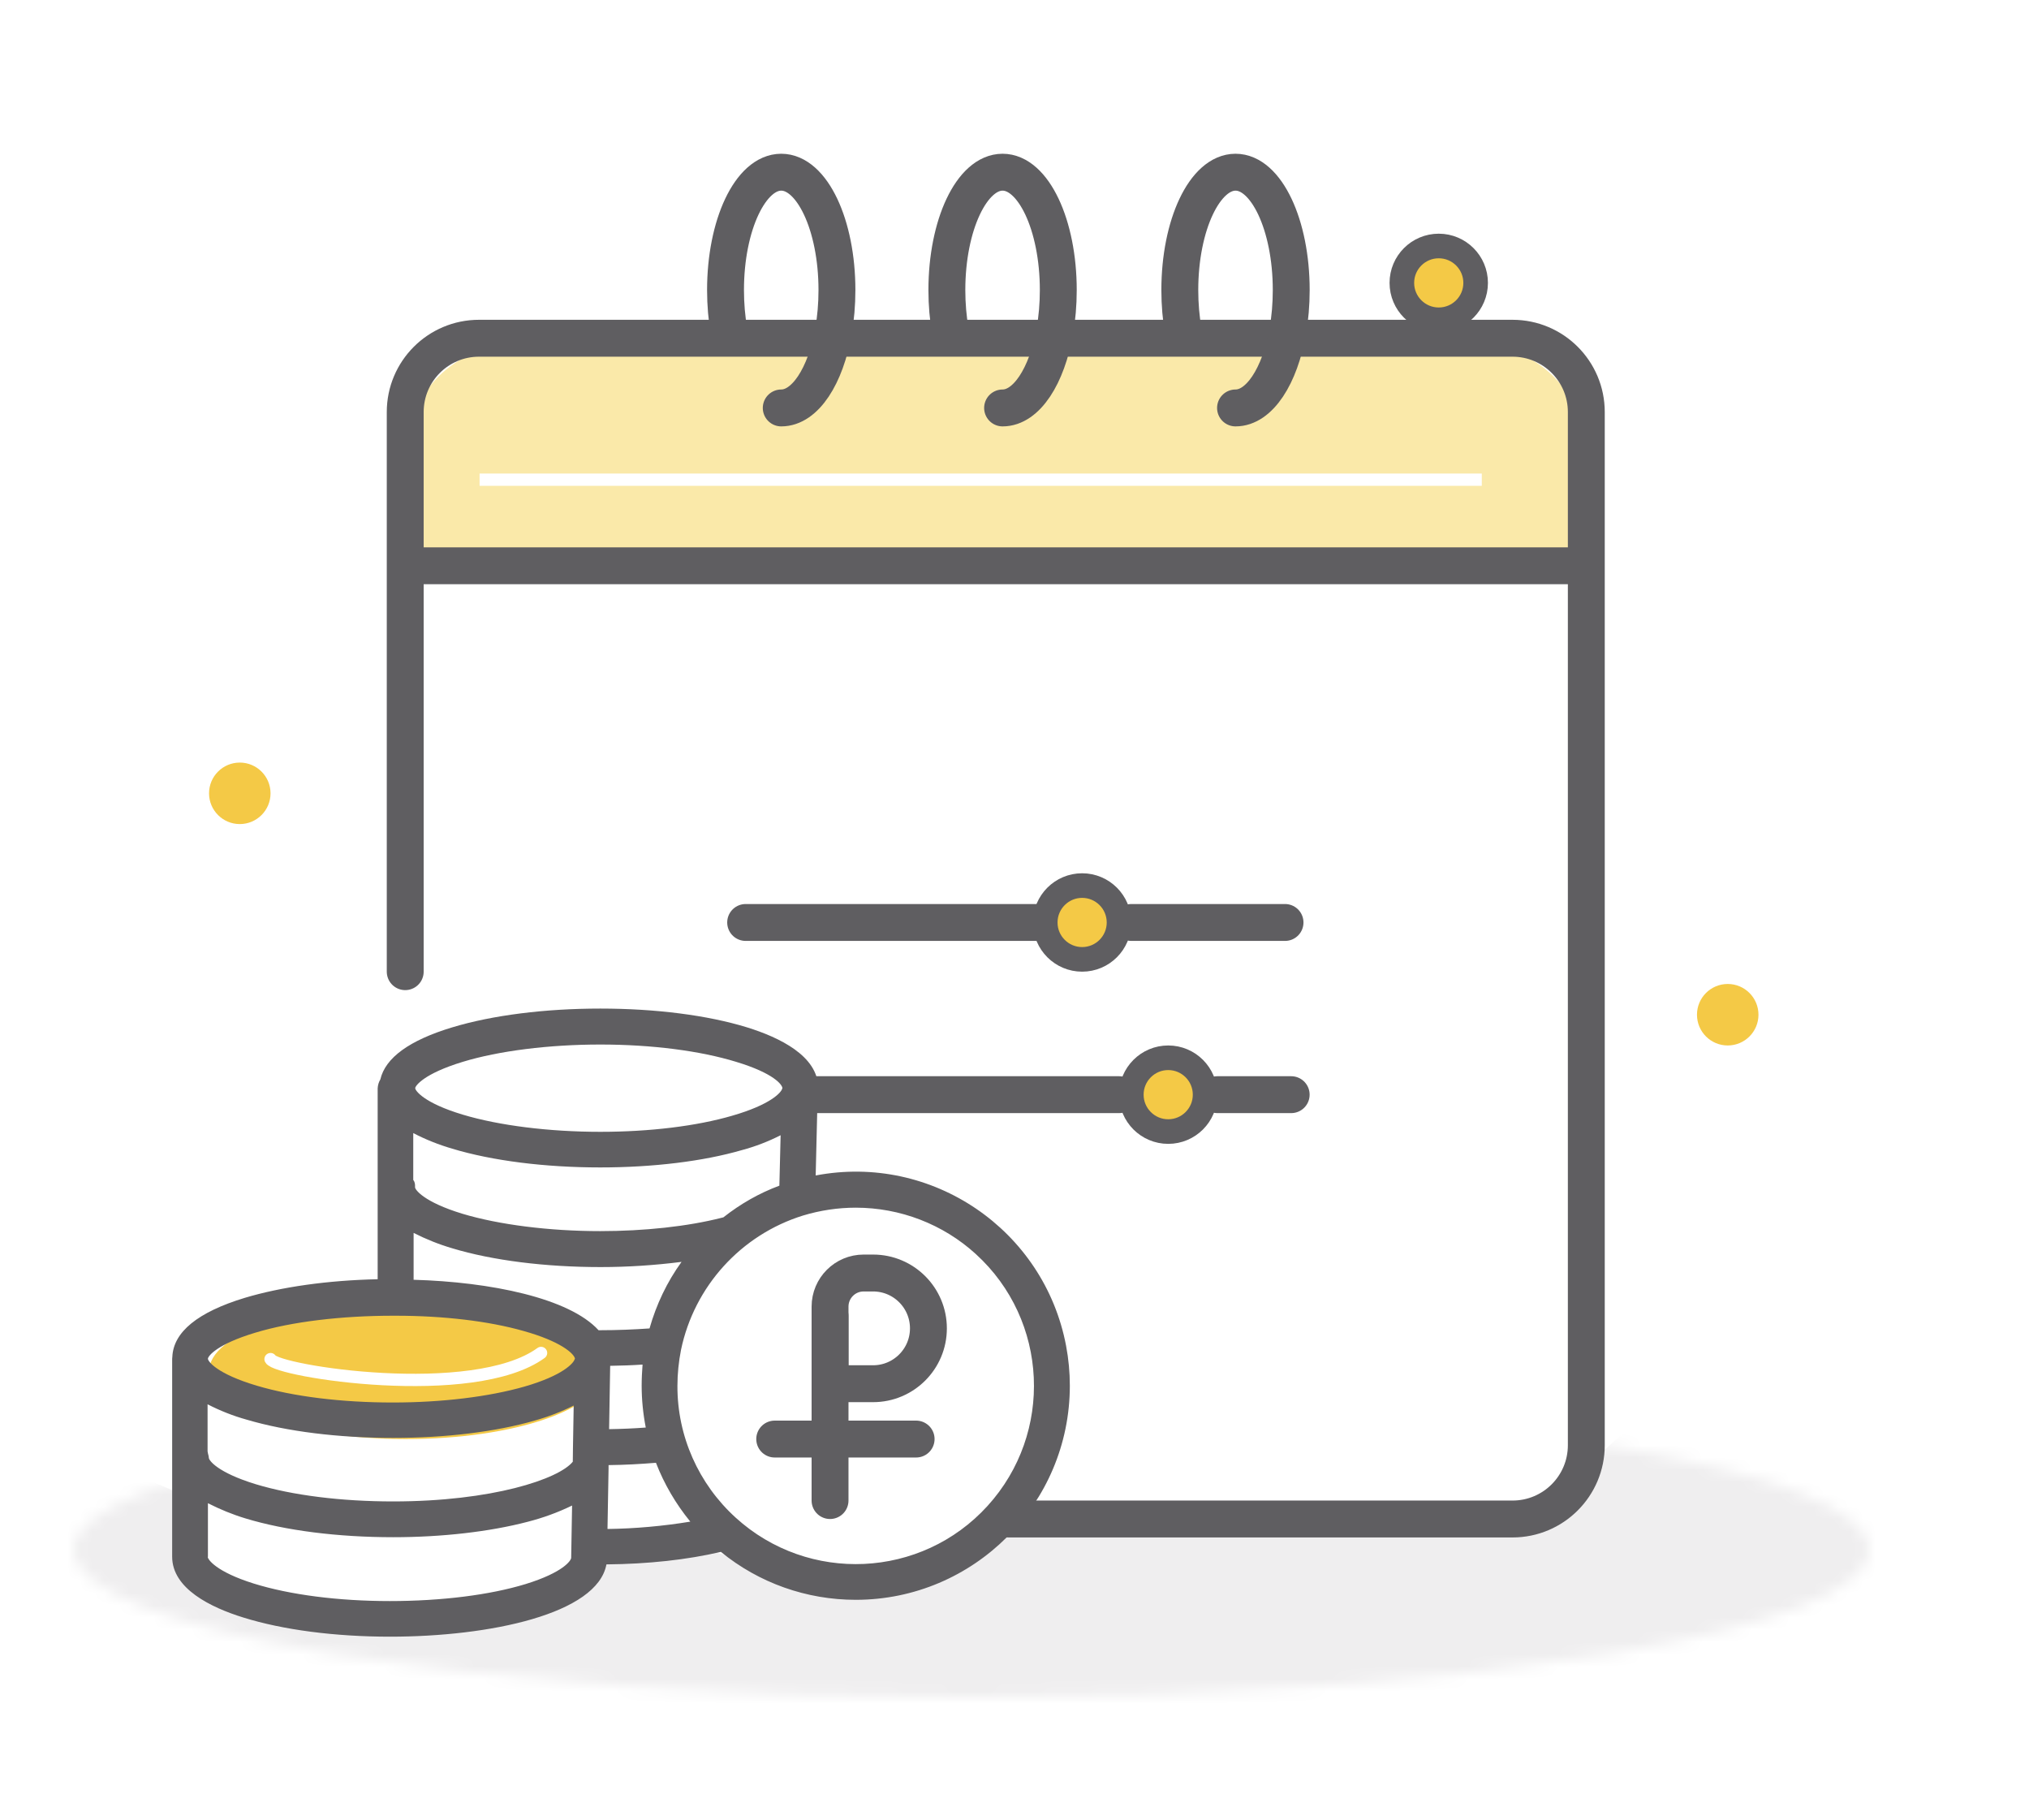 <svg width="165" height="148" viewBox="0 0 165 148" fill="none" xmlns="http://www.w3.org/2000/svg">
<rect x="0" y="0" width="165" height="148" fill="#333333" stroke="none"/>
<g clip-path="url(#clip0)">
<rect width="165" height="148" fill="white"/>
<g clip-path="url(#clip1)">
<ellipse rx="16" ry="5.5" transform="matrix(-1 0 0 1 33 111.5)" fill="#F4C946"/>
<mask id="mask0" mask-type="alpha" maskUnits="userSpaceOnUse" x="6" y="114" width="146" height="24">
<ellipse cx="79" cy="126" rx="73" ry="12" fill="#EFEEEF"/>
</mask>
<g mask="url(#mask0)">
<path d="M82 123.5L69.5 129.5L54 125L48 126L43 129.5L22.5 131L16 127.5V122L-9.969 111V161.5L128.731 151L203.556 125L136.5 112.5L127 121L124.5 123.5H115H110.025H104H95.425H90H82Z" fill="#EFEEEF"/>
</g>
<path d="M129 37C129 32.029 124.971 28 120 28H42C37.029 28 33 32.029 33 37V46H129V37Z" fill="#FAE9A9"/>
<path d="M44 110C38.5 114 22.5 111.5 22 110.5" stroke="white" stroke-linecap="round"/>
<path d="M14.014 110.319C14.102 108.297 16.08 106.682 19.905 105.519C22.872 104.632 26.639 104.093 30.712 104.006V88.487C30.726 88.225 30.799 87.978 30.93 87.76C31.337 86 33.301 84.574 36.777 83.527C40.05 82.538 44.326 82 48.82 82C53.3 82 57.532 82.538 60.747 83.527C63.379 84.342 66.536 85.854 66.536 88.458C66.536 88.618 66.521 88.778 66.492 88.938L66.332 95.57C75.786 93.767 84.906 99.977 86.695 109.417C86.898 110.493 87 111.569 87 112.66C87 122.26 79.189 130.07 69.59 130.07C65.59 130.07 61.721 128.703 58.623 126.172C55.903 126.812 52.703 127.161 49.315 127.19C48.573 131.219 39.846 133.067 31.715 133.067C27.236 133.067 23.003 132.514 19.789 131.51C17.156 130.696 14 129.169 14 126.565V110.595C14 110.508 14 110.406 14.014 110.319ZM33.752 96.53C33.752 96.719 34.45 97.723 37.606 98.683C40.559 99.57 44.646 100.094 48.806 100.094C52.398 100.094 55.918 99.716 58.711 99.003C58.754 98.988 58.783 98.988 58.827 98.974C60.209 97.883 61.736 97.01 63.379 96.399L63.481 92.298C62.478 92.807 61.43 93.214 60.34 93.505C57.183 94.421 53.096 94.916 48.806 94.916C44.326 94.916 40.035 94.378 36.763 93.388C35.672 93.069 34.61 92.647 33.606 92.123V95.934C33.766 96.138 33.752 96.327 33.752 96.53ZM59.874 86.334C56.936 85.433 53.009 84.924 48.82 84.924C44.66 84.924 40.573 85.433 37.621 86.334C34.464 87.294 33.766 88.283 33.766 88.472C33.766 88.676 34.479 89.68 37.635 90.625C40.588 91.512 44.66 92.021 48.82 92.021C52.834 92.021 56.645 91.556 59.539 90.712C62.667 89.811 63.539 88.822 63.612 88.501C63.612 88.472 63.627 88.472 63.627 88.472C63.612 88.196 62.943 87.265 59.874 86.334ZM59.83 123.394C65.75 128.776 74.928 128.354 80.309 122.434C85.691 116.515 85.269 107.337 79.35 101.955C76.688 99.526 73.197 98.188 69.59 98.188C68.135 98.188 66.696 98.406 65.299 98.828C60.252 100.399 56.456 104.588 55.38 109.751C55.191 110.711 55.089 111.7 55.089 112.675C55.074 116.762 56.805 120.645 59.83 123.394ZM56.136 123.714C54.958 122.274 54.013 120.66 53.343 118.929C52.107 119.031 50.827 119.104 49.489 119.118V119.38L49.402 124.311C51.656 124.282 53.911 124.078 56.136 123.714ZM52.253 110.944C51.409 111.002 50.522 111.031 49.62 111.046L49.533 116.195C50.551 116.18 51.554 116.136 52.514 116.064C52.296 114.944 52.18 113.795 52.18 112.66C52.18 112.093 52.209 111.526 52.253 110.944ZM48.675 108.151C48.718 108.151 48.776 108.151 48.82 108.151C50.216 108.151 51.569 108.093 52.82 108.006C53.373 106.057 54.245 104.224 55.423 102.595C53.242 102.872 51.045 103.017 48.835 103.017C44.34 103.017 40.05 102.479 36.777 101.49C35.686 101.17 34.639 100.748 33.635 100.239V104.05C39.875 104.224 46.289 105.533 48.675 108.151ZM46.755 110.464C46.755 110.449 46.755 110.435 46.74 110.406C46.609 110.013 45.577 109.053 42.566 108.21C39.744 107.41 36.064 106.973 32.196 106.973H31.948C27.788 106.973 23.716 107.453 20.749 108.355C17.651 109.286 16.924 110.246 16.909 110.464V110.479C16.924 110.697 17.651 111.7 20.88 112.66C23.861 113.548 27.788 114.028 31.934 114.028C35.948 114.028 39.759 113.562 42.653 112.733C45.78 111.831 46.638 110.828 46.726 110.522C46.755 110.464 46.755 110.464 46.755 110.464ZM20.632 128.747C23.57 129.663 27.512 130.172 31.701 130.172C35.904 130.172 39.831 129.678 42.74 128.79C45.809 127.845 46.449 126.87 46.449 126.652C46.449 126.638 46.449 126.638 46.449 126.623L46.522 122.405C45.358 122.973 44.151 123.409 42.9 123.729C39.846 124.529 35.962 124.98 31.977 124.98C27.483 124.98 23.221 124.442 19.963 123.452C18.902 123.132 17.883 122.711 16.909 122.216V126.58H16.894C16.894 126.783 17.564 127.787 20.632 128.747ZM16.88 118.042H16.894C16.894 118.187 16.982 118.362 16.982 118.522C16.982 118.725 17.665 119.714 20.807 120.674C23.789 121.576 27.759 122.071 31.963 122.071C40.02 122.071 45.446 120.253 46.58 118.842L46.595 117.62L46.653 114.275C45.635 114.784 44.573 115.191 43.482 115.497C40.326 116.413 36.239 116.907 31.948 116.907C27.527 116.907 23.309 116.384 20.065 115.424C18.96 115.118 17.898 114.697 16.88 114.173V118.042Z" fill="#5F5E61"/>
<path d="M32.953 79V33.5C32.953 30.186 35.639 27.5 38.953 27.5H123C126.314 27.5 129 30.186 129 33.5V117.5C129 120.814 126.314 123.5 123 123.5H82" stroke="#5F5E61" stroke-width="3" stroke-linecap="round"/>
<path d="M63.531 33.167C65.478 33.167 67.139 30.566 67.779 26.917C67.962 25.878 68.061 24.756 68.061 23.583C68.061 18.291 66.033 14 63.531 14C61.028 14 59 18.291 59 23.583C59 24.756 59.099 25.878 59.282 26.917" stroke="#5F5E61" stroke-width="3" stroke-linecap="round"/>
<path d="M81.531 33.167C83.478 33.167 85.139 30.566 85.779 26.917C85.962 25.878 86.061 24.756 86.061 23.583C86.061 18.291 84.033 14 81.531 14C79.028 14 77 18.291 77 23.583C77 24.756 77.1 25.878 77.282 26.917" stroke="#5F5E61" stroke-width="3" stroke-linecap="round"/>
<path d="M100.474 33.167C102.422 33.167 104.083 30.566 104.723 26.917C104.905 25.878 105.004 24.756 105.004 23.583C105.004 18.291 102.976 14 100.474 14C97.972 14 95.943 18.291 95.943 23.583C95.943 24.756 96.043 25.878 96.225 26.917" stroke="#5F5E61" stroke-width="3" stroke-linecap="round"/>
<path d="M60.637 75H86.461M104.5 75H92" stroke="#5F5E61" stroke-width="3" stroke-linecap="round"/>
<path d="M91 89H77.848H66" stroke="#5F5E61" stroke-width="3" stroke-linecap="round"/>
<path d="M105 89H99" stroke="#5F5E61" stroke-width="3" stroke-linecap="round"/>
<path d="M67.5 107V122" stroke="#5F5E61" stroke-width="3" stroke-linecap="round"/>
<path d="M67.5 106.231C67.5 104.723 68.723 103.5 70.231 103.5H71C73.485 103.5 75.5 105.515 75.5 108C75.5 110.485 73.485 112.5 71 112.5H67.5V106.231Z" stroke="#5F5E61" stroke-width="3"/>
<path d="M63 117H74.5" stroke="#5F5E61" stroke-width="3" stroke-linecap="round"/>
<circle cx="88" cy="75" r="3" fill="#F4C946" stroke="#5F5E61" stroke-width="2"/>
<circle cx="95" cy="89" r="3" fill="#F4C946" stroke="#5F5E61" stroke-width="2"/>
<circle cx="19.5" cy="64.5" r="2.5" fill="#F4C946"/>
<circle cx="140.5" cy="82.5" r="2.5" fill="#F4C946"/>
<circle cx="117" cy="23" r="3" fill="#F4C946" stroke="#5F5E61" stroke-width="2"/>
<path d="M33 46H128.5" stroke="#5F5E61" stroke-width="3" stroke-linecap="round"/>
<path d="M39 39H120.5" stroke="white"/>
</g>
</g>
<defs>
<clipPath id="clip0">
<rect width="165" height="148" fill="white"/>
</clipPath>
<clipPath id="clip1">
<rect width="262" height="201" fill="white" transform="translate(-25 -19)"/>
</clipPath>
</defs>
</svg>
